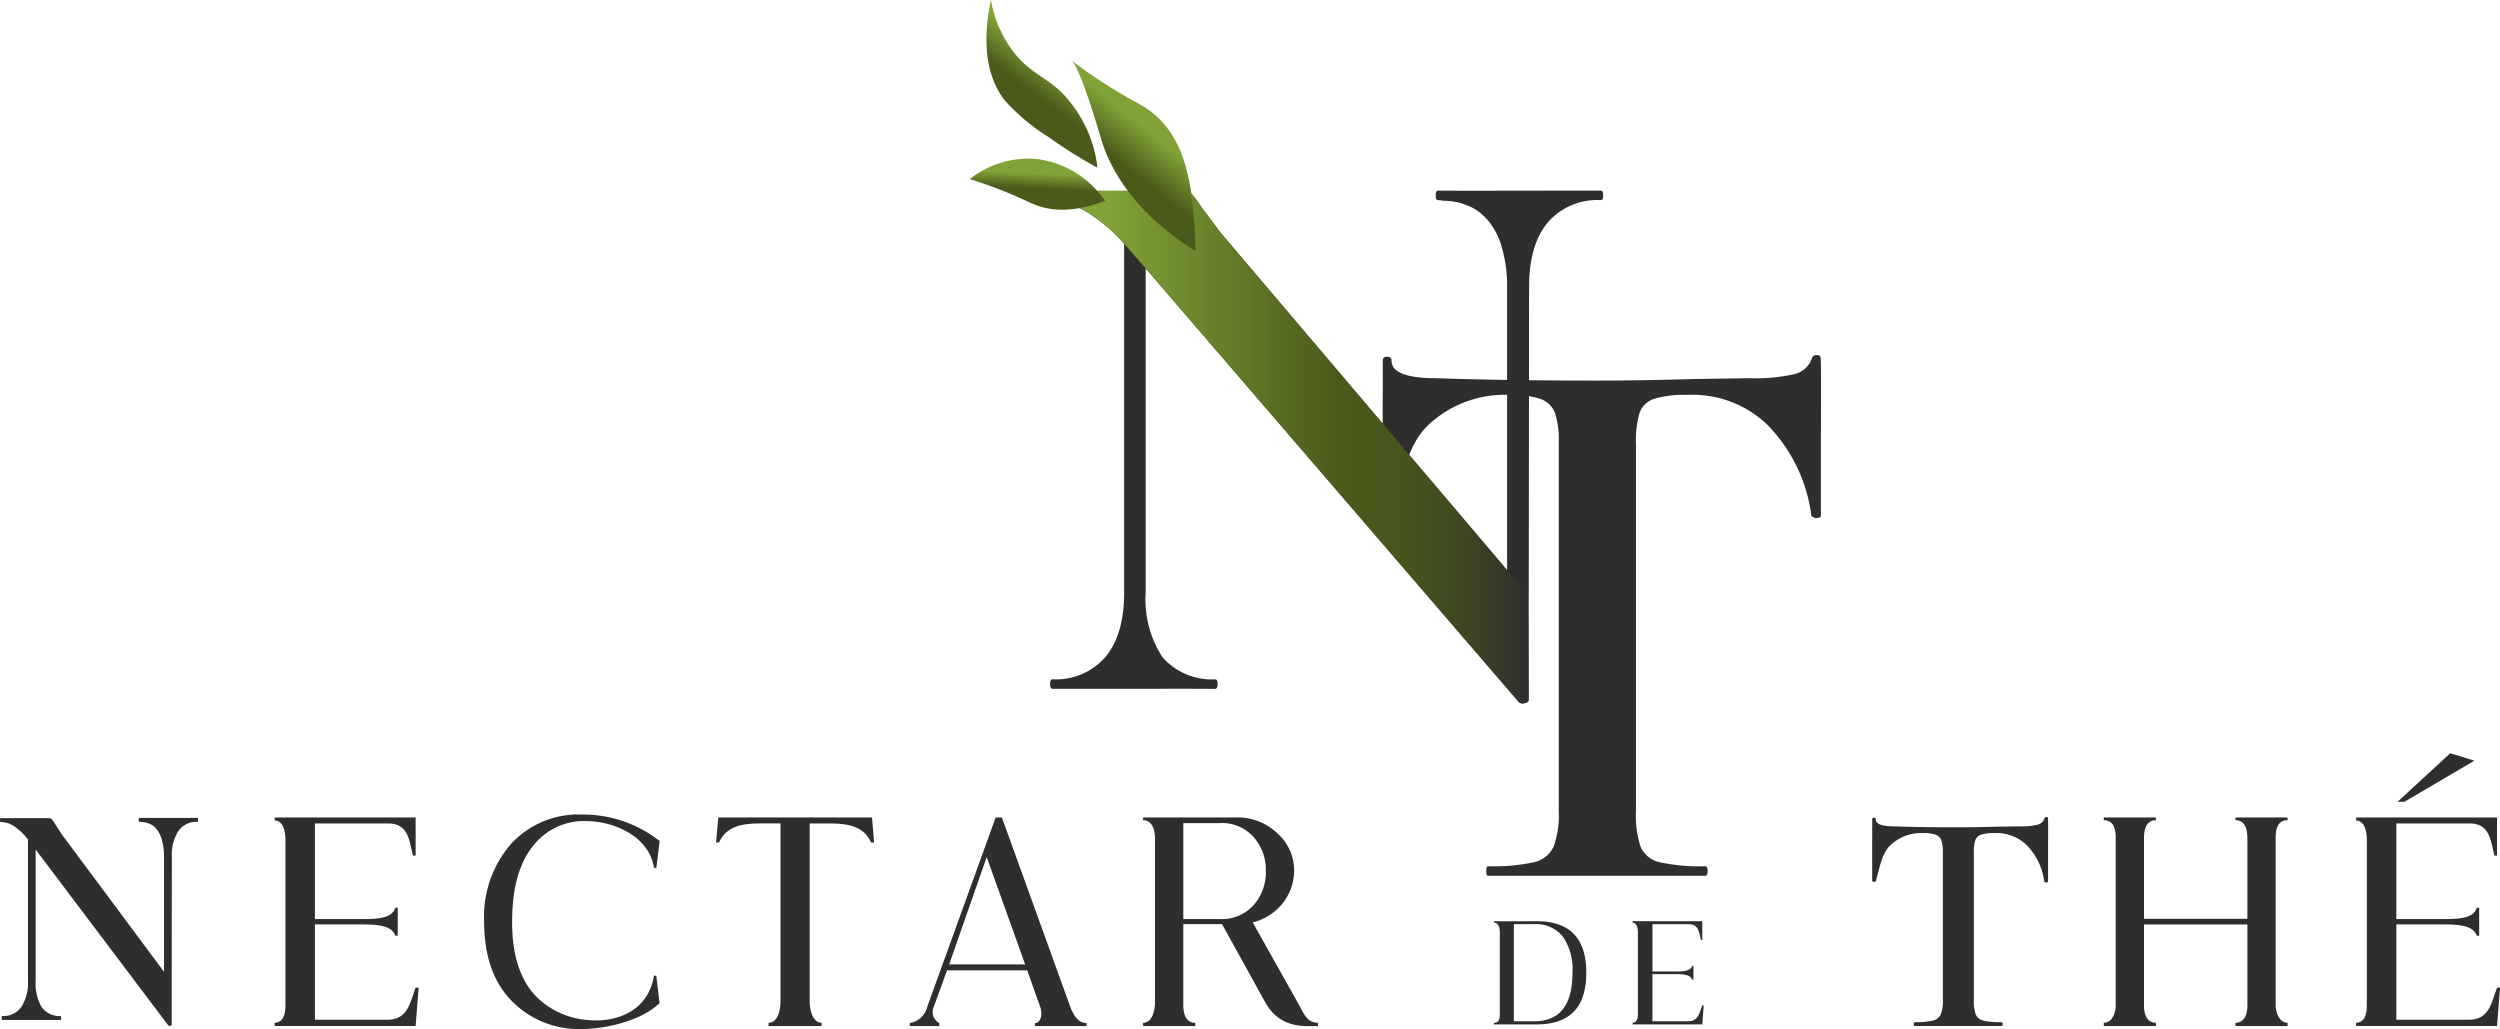 <svg xmlns="http://www.w3.org/2000/svg" xmlns:xlink="http://www.w3.org/1999/xlink" width="247.808" height="102" viewBox="0 0 247.808 102"><defs><linearGradient id="a" y1="0.5" x2="1" y2="0.5" gradientUnits="objectBoundingBox"><stop offset="0.132" stop-color="#80a236"/><stop offset="0.61" stop-color="#4a5a1b"/><stop offset="0.73" stop-color="#47561c"/><stop offset="0.845" stop-color="#404a21"/><stop offset="0.958" stop-color="#343729"/><stop offset="1" stop-color="#2f2e2d"/></linearGradient><linearGradient id="b" x1="0.689" y1="0.136" x2="0.463" y2="0.571" gradientUnits="objectBoundingBox"><stop offset="0.493" stop-color="#80a236"/><stop offset="1" stop-color="#4a5a1b"/></linearGradient><linearGradient id="c" x1="0.577" y1="0.016" x2="0.509" y2="0.548" gradientUnits="objectBoundingBox"><stop offset="0.497" stop-color="#80a236"/><stop offset="1" stop-color="#4a5a1b"/></linearGradient><linearGradient id="d" x1="0.708" y1="0.134" x2="0.484" y2="0.572" gradientUnits="objectBoundingBox"><stop offset="0.505" stop-color="#80a236"/><stop offset="1" stop-color="#4a5a1b"/></linearGradient></defs><g transform="translate(0 80.737)"><path d="M144.27,273.61l-4.693.007c-.333,0-.747,0-1.036,0-.056,0-.084.064-.084.191s.028.192.084.192.089,0,.134.006h0a.034.034,0,0,0,.026.016h0c.079,0,.157,0,.232.012s.146.019.216.033h0a2.122,2.122,0,0,1,.621.248c.027.017.055.033.081.051l.031.023a1.951,1.951,0,0,1,.239.217c.017.018.034.036.05.054a2.222,2.222,0,0,1,.21.273,3.139,3.139,0,0,1,.359.794,6.258,6.258,0,0,1,.23,1.813v11.324L130.88,275.3l-.673-1.023a3.8,3.8,0,0,0-.337-.512.424.424,0,0,0-.337-.128h-4.766c-.028,0-.046.036-.053.108,0,.024,0,.052,0,.084s0,.06,0,.084c.007.072.025.108.053.108a2.471,2.471,0,0,1,1.3.385,6.045,6.045,0,0,1,1.416,1.343v14.011a4.33,4.33,0,0,1-.659,2.591,2.178,2.178,0,0,1-1.864.9c-.056,0-.084.064-.084.192s.028.191.084.191h2.7l2,0c.333,0,.746,0,1.034,0q.084,0,.084-.191t-.084-.192a2.177,2.177,0,0,1-1.841-.869c-.006-.008-.013-.016-.019-.024a4.725,4.725,0,0,1-.589-2.591v-13.02l12.842,17.028h0l.306.406c.038.043.1.053.2.032s.14-.064.14-.127v-4.148l0-.032.013-12.416a4.328,4.328,0,0,1,.659-2.591,2.178,2.178,0,0,1,1.864-.9q.084,0,.084-.192T144.27,273.61Z" transform="translate(-124.712 -273.275)" fill="#2f2e2d"/><g transform="translate(27.23)"><path d="M190.551,273.512H204.52v3.78h-.266c-.354-1.447-.443-3.19-2.422-3.19h-7.294v9.48h4.872c1.831,0,2.806-.237,3.1-1.123h.237v2.776h-.237c-.3-.856-1.3-1.122-3.1-1.122h-4.872v9.45h7.176c2.038,0,2.245-1.683,2.806-3.19h.3l-.3,3.809H190.551v-.325c.5,0,1.063-.325,1.063-1.653v-16.42c0-1.625-.62-1.979-1.063-1.979Z" transform="translate(-190.551 -273.217)" fill="#2f2e2d"/><path d="M240.744,283.46a11,11,0,0,1,2.658-7.738,9.072,9.072,0,0,1,7.029-2.923,12.3,12.3,0,0,1,7.708,2.628l-.325,2.658h-.236c-.473-3.1-3.9-4.638-6.822-4.638a6.39,6.39,0,0,0-5.2,2.511c-1.359,1.712-2.037,4.193-2.037,7.5,0,3.219.768,5.641,2.3,7.295a8.069,8.069,0,0,0,4.932,2.392c3.1.384,6.29-.886,6.822-4.371h.236l.325,2.716c-1.772,1.742-5.316,2.57-7.708,2.57a9.28,9.28,0,0,1-6.97-2.805C241.659,289.4,240.744,286.8,240.744,283.46Z" transform="translate(-219.985 -272.799)" fill="#2f2e2d"/><path d="M296.57,273.512h15.239l.207,2.481h-.3c-.65-1.447-1.979-1.89-3.987-1.89h-2.1V291.91c0,.177.118,1.949,1.181,1.949v.325h-5.256v-.325c1.092,0,1.181-1.772,1.181-1.949V274.1h-2.1c-2.008,0-3.337.443-3.987,1.89h-.3Z" transform="translate(-252.601 -273.217)" fill="#2f2e2d"/><path d="M351.278,273.512h.62l6.763,18.723c.414,1.123.945,1.654,1.625,1.654v.295h-5.109v-.295c.5,0,.827-.768.5-1.654l-1.27-3.573h-7.944l-1.3,3.573a1.242,1.242,0,0,0,.531,1.654v.295h-2.924v-.295a2.159,2.159,0,0,0,1.742-1.654Zm-4.607,14.559H354.2l-3.81-10.632Z" transform="translate(-279.816 -273.217)" fill="#2f2e2d"/><path d="M416.013,293.859v.325c-1.24,0-3.692.325-5.2-2.3l-4.312-7.8h-3.839v7.8c0,.325-.089,1.978,1.181,1.978v.325h-5.168v-.325c1.063,0,1.182-1.625,1.182-1.978V275.432c0-.148-.059-1.654-1.182-1.654v-.266h9.037a5.726,5.726,0,0,1,4.311,1.6,4.906,4.906,0,0,1,1.625,3.691,5.257,5.257,0,0,1-1.093,3.161,5.507,5.507,0,0,1-3.012,1.949l4.46,7.943C414.625,292.974,414.921,293.859,416.013,293.859Zm-13.348-10.277h3.6a4.237,4.237,0,0,0,3.367-1.388,4.941,4.941,0,0,0,1.211-3.4,4.788,4.788,0,0,0-1.24-3.366,4.151,4.151,0,0,0-3.337-1.359h-3.6Z" transform="translate(-312.6 -273.217)" fill="#2f2e2d"/></g></g><g transform="translate(96.132)"><path d="M460.641,169.6c-2.08,1.972-2.54,4.925-3.645,8.922,0,.108-.183.158-.471.158s-.434-.078-.434-.236v-7.889c0-3.387.013-5.678.013-7.308,0-.263.144-.394.434-.394s.434.131.434.394q0,1.735,4.419,1.736,6.786.237,15.862.236,4.656,0,9.865-.158l5.366-.078a17.449,17.449,0,0,0,4.38-.394,2.423,2.423,0,0,0,1.776-1.578.422.422,0,0,1,.474-.316q.393,0,.394.316c.064.09.022,7.418.022,7.418V178.6c0,.158-.146.236-.434.236a.547.547,0,0,1-.513-.236,15.7,15.7,0,0,0-4.44-9.081,10.751,10.751,0,0,0-7.892-2.881,10.06,10.06,0,0,0-3.276.4,2.25,2.25,0,0,0-1.42,1.38,9.944,9.944,0,0,0-.355,3.116v36.382a9.712,9.712,0,0,0,.473,3.55,2.685,2.685,0,0,0,1.895,1.5,18.407,18.407,0,0,0,4.5.394q.237,0,.237.474c0,.313-.079.471-.237.471H466.52c-.106,0-.158-.158-.158-.471s.052-.474.158-.474a18.927,18.927,0,0,0,4.537-.394,2.81,2.81,0,0,0,1.973-1.541,9.043,9.043,0,0,0,.513-3.51v-36.54a8.351,8.351,0,0,0-.395-3,2.393,2.393,0,0,0-1.42-1.34,9.366,9.366,0,0,0-3.157-.4A11.048,11.048,0,0,0,460.641,169.6Z" transform="translate(-415.169 -127.495)" fill="#2f2e2d"/><path d="M430.3,123.26c-1.147,0-9,.011-13.21.017-.938-.005-2.1-.011-2.915-.011-.158,0-.237.158-.237.472s.079.474.237.474c.129,0,.251.011.377.016h0a.1.1,0,0,0,.075.039h0c.225,0,.441.013.655.031s.411.047.609.082h0a6.46,6.46,0,0,1,1.747.613c.076.042.155.081.229.127.03.018.058.038.088.056a5.217,5.217,0,0,1,.671.534c.048.044.095.088.141.134a5.743,5.743,0,0,1,.591.675,7.346,7.346,0,0,1,1.01,1.958,13.661,13.661,0,0,1,.648,4.473v27.935l-28.409-33.461-1.895-2.525a9.5,9.5,0,0,0-.947-1.262,1.287,1.287,0,0,0-.948-.316H375.4q-.119,0-.149.267a1.92,1.92,0,0,0-.009.208,1.882,1.882,0,0,0,.009.206c.02.177.07.266.149.266a7.69,7.69,0,0,1,3.67.948,16.324,16.324,0,0,1,3.986,3.315V163.1q0,4.182-1.855,6.391a6.471,6.471,0,0,1-5.247,2.211q-.238,0-.237.474c0,.314.079.472.237.472h.351l1.565,0,1.9,0,1.177,0h.063l2.377,0h.169l5.616-.008c.937.005,2.1.011,2.912.011.158,0,.237-.158.237-.471s-.079-.474-.237-.474a6.486,6.486,0,0,1-5.183-2.144c-.017-.021-.036-.039-.052-.061a10.514,10.514,0,0,1-1.658-6.391V130.977l36.15,42.007h0l.862,1a.6.6,0,0,0,.553.078c.262-.053.394-.158.394-.314V163.516l.012-.08.036-30.628q0-4.182,1.856-6.391a6.472,6.472,0,0,1,5.247-2.211q.237,0,.237-.474C430.535,123.418,430.456,123.26,430.3,123.26Z" transform="translate(-367.76 -104.37)" fill="#2f2e2d"/><g transform="translate(51.95 91.315)"><path d="M487.008,298.376c3.287,0,4.908,1.709,4.908,5.112s-1.621,5.113-4.908,5.113h-4.25v-.161c.409,0,.584-.234.584-.8v-8.151c0-.847-.38-.978-.584-.978v-.132Zm3.535,5.112a5.642,5.642,0,0,0-.979-3.622,3.393,3.393,0,0,0-2.8-1.2h-2.03v9.626h2.03C489.287,308.294,490.543,306.687,490.543,303.488Z" transform="translate(-482.758 -298.376)" fill="#2f2e2d"/><path d="M515.989,298.376H522.9v1.87h-.131c-.175-.717-.219-1.578-1.2-1.578h-3.608v4.689h2.41c.906,0,1.388-.117,1.534-.555h.117v1.372H521.9c-.146-.423-.643-.555-1.534-.555h-2.41v4.674h3.549c1.008,0,1.11-.833,1.388-1.577h.146L522.9,308.6h-6.909v-.161c.249,0,.526-.161.526-.818V299.5c0-.8-.307-.978-.526-.978Z" transform="translate(-502.245 -298.376)" fill="#2f2e2d"/></g><path d="M423.148,173.75c0,.156-.132.261-.394.314a.6.6,0,0,1-.553-.078l-37.012-43.009-2.13-2.446a16.333,16.333,0,0,0-3.986-3.315,7.69,7.69,0,0,0-3.67-.948c-.105,0-.158-.158-.158-.472s.053-.536.158-.536h13.415a1.287,1.287,0,0,1,.948.316,11.549,11.549,0,0,1,.947,1.323l1.895,2.524,30.5,35.926Z" transform="translate(-367.76 -104.37)" fill="url(#a)"/><g transform="translate(0)"><path d="M384.517,99.864c2.118,7.2,9.383,11.129,9.383,11.129-.232-5.768-.563-11.711-5.506-14.506a50.3,50.3,0,0,1-6.735-4.312l-.01-.009.129.159C382.071,92.759,382.891,94.337,384.517,99.864Z" transform="translate(-371.516 -86.135)" fill="url(#b)"/><path d="M370.547,119.788a9.557,9.557,0,0,0-6.8-4.159,9.36,9.36,0,0,0-6.6,1.994c.489.152,1.21.385,2.071.7,2.495.907,3.646,1.57,4.578,1.912C365.184,120.743,367.318,121,370.547,119.788Z" transform="translate(-357.148 -99.871)" fill="url(#c)"/><path d="M367.305,91.183a47.54,47.54,0,0,0,4.834,3.034,12.766,12.766,0,0,0-3.564-7.483c-1.631-1.563-3.1-1.918-4.689-3.912a11.785,11.785,0,0,1-2.305-5.236c-.567,2.6-1.01,6.9,1.37,9.96A20.23,20.23,0,0,0,367.305,91.183Z" transform="translate(-359.485 -77.586)" fill="url(#d)"/></g></g><g transform="translate(185.576 74.664)"><path d="M575.239,276.178c-.835.792-1.02,1.977-1.463,3.581,0,.043-.074.063-.189.063s-.174-.031-.174-.094v-3.167c0-1.359.005-2.279.005-2.934,0-.106.058-.158.174-.158s.174.052.174.158q0,.7,1.774.7,2.724.1,6.367.095,1.868,0,3.96-.063l2.154-.031a7,7,0,0,0,1.758-.158.973.973,0,0,0,.713-.634.169.169,0,0,1,.19-.127c.106,0,.158.043.158.127.026.036.008,2.977.008,2.977v3.281c0,.063-.058.095-.174.095a.22.22,0,0,1-.206-.095,6.3,6.3,0,0,0-1.782-3.645,4.315,4.315,0,0,0-3.168-1.156,4.052,4.052,0,0,0-1.315.159.9.9,0,0,0-.57.554,3.99,3.99,0,0,0-.143,1.251v14.6a3.9,3.9,0,0,0,.19,1.425,1.079,1.079,0,0,0,.761.6,7.4,7.4,0,0,0,1.805.158q.1,0,.1.19t-.1.189H577.6c-.043,0-.064-.063-.064-.189s.021-.19.064-.19a7.614,7.614,0,0,0,1.821-.158,1.128,1.128,0,0,0,.792-.619,3.629,3.629,0,0,0,.206-1.409V276.89a3.36,3.36,0,0,0-.158-1.2.962.962,0,0,0-.57-.538,3.767,3.767,0,0,0-1.267-.159A4.435,4.435,0,0,0,575.239,276.178Z" transform="translate(-573.412 -267.082)" fill="#2f2e2d"/><g transform="translate(52.073)"><path d="M704.545,258.115l2.392.738L700,262.929h-.679Z" transform="translate(-699.318 -258.115)" fill="#2f2e2d"/></g><g transform="translate(22.957 6.368)"><path d="M632.907,284.114v8.092c0,.413.088,1.653,1.181,1.653v.325H628.92v-.325c.945,0,1.182-1.21,1.182-1.653v-16.45c0-.413.118-1.978-1.182-1.978v-.266h5.168v.266c-1.27,0-1.181,1.6-1.181,1.978v7.8h10.247v-7.8c0-.383.089-1.978-1.181-1.978v-.266h5.168v.266c-1.3,0-1.182,1.565-1.182,1.978v16.45c0,.443.266,1.653,1.182,1.653v.325h-5.168v-.325c1.092,0,1.181-1.24,1.181-1.653v-8.092Z" transform="translate(-628.92 -273.512)" fill="#2f2e2d"/><path d="M689.394,273.512h13.969v3.78H703.1c-.354-1.447-.443-3.19-2.421-3.19h-7.295v9.48h4.873c1.831,0,2.805-.237,3.1-1.123h.237v2.776h-.237c-.3-.856-1.3-1.122-3.1-1.122h-4.873v9.45h7.176c2.037,0,2.245-1.683,2.805-3.19h.3l-.3,3.809H689.394v-.325c.5,0,1.063-.325,1.063-1.653v-16.42c0-1.625-.62-1.979-1.063-1.979Z" transform="translate(-664.383 -273.512)" fill="#2f2e2d"/></g></g></svg>